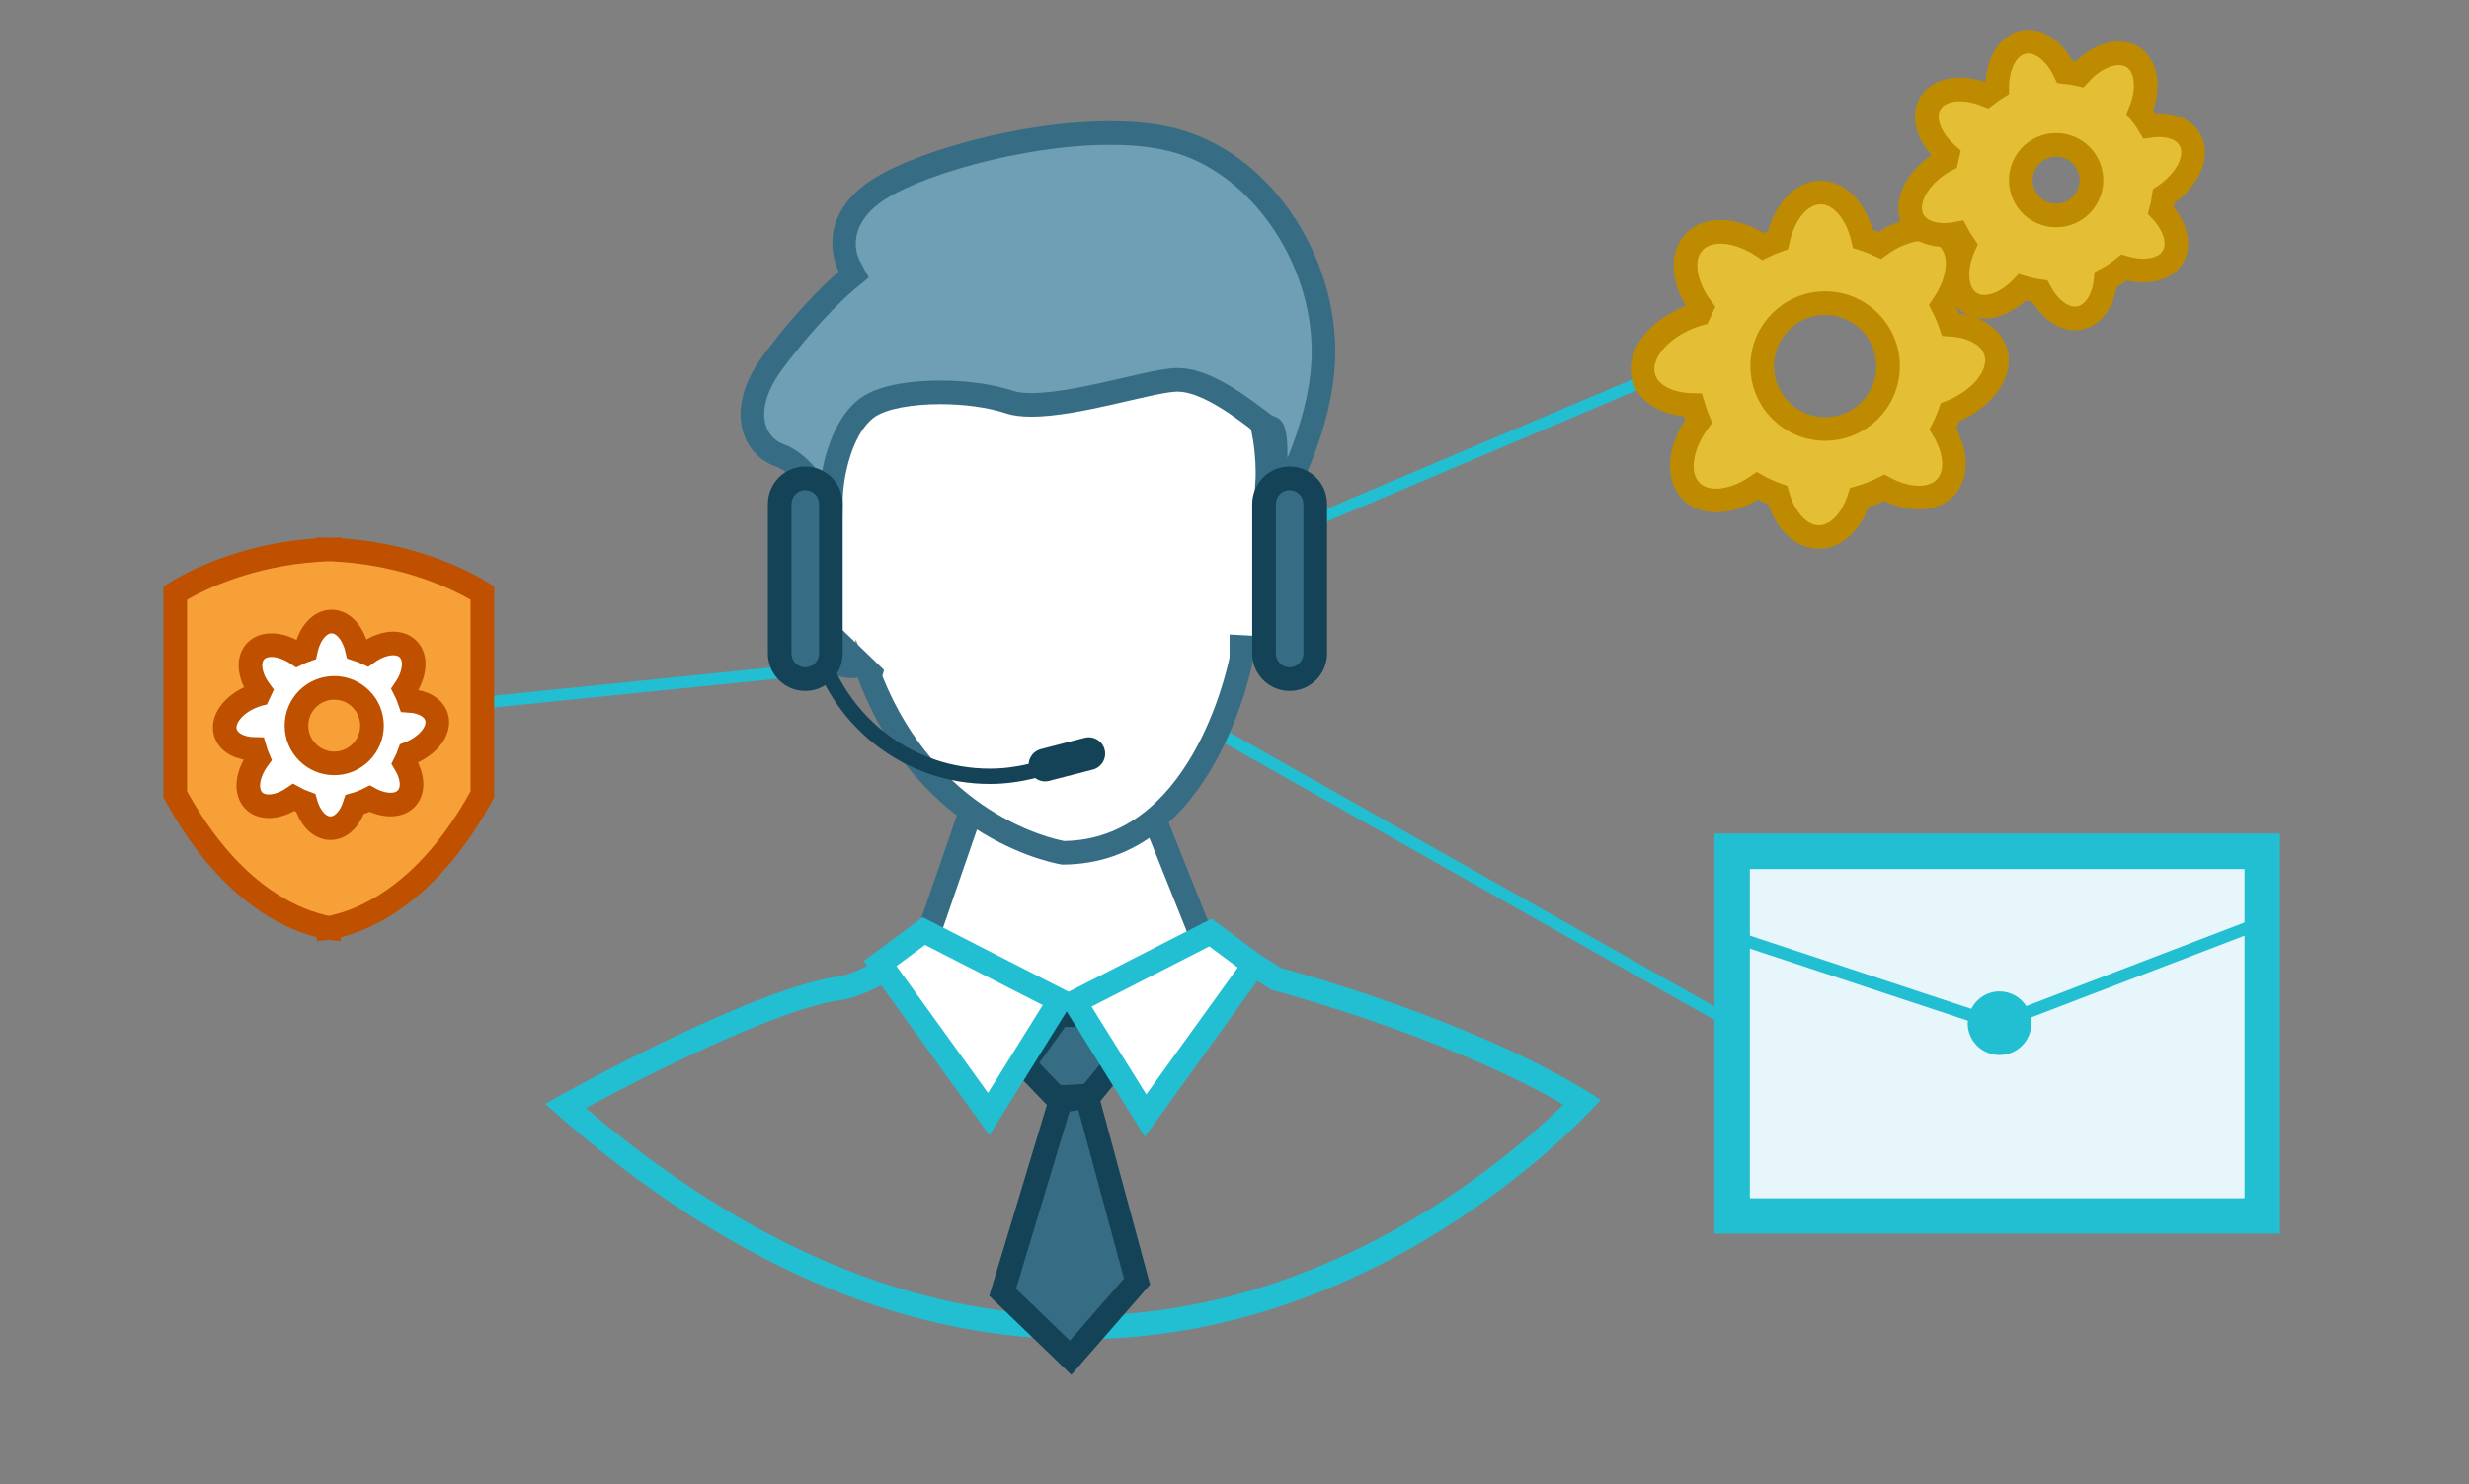<?xml version="1.0" encoding="utf-8"?>
<!-- Generator: Adobe Illustrator 15.0.0, SVG Export Plug-In . SVG Version: 6.00 Build 0)  -->
<!DOCTYPE svg PUBLIC "-//W3C//DTD SVG 1.1//EN" "http://www.w3.org/Graphics/SVG/1.1/DTD/svg11.dtd">
<svg version="1.1" id="Layer_1" xmlns="http://www.w3.org/2000/svg" xmlns:xlink="http://www.w3.org/1999/xlink" x="0px" y="0px"
	 width="209px" height="125.667px" viewBox="0 0 209 125.667" enable-background="new 0 0 209 125.667" xml:space="preserve">
<rect x="0" y="0" width="209" height="125.667" fill="#808080" stroke="none"/>
<g id="Shape_191">
	<g>
		<polygon fill="#22BED1" points="157.246,92.064 89.952,54.028 89.949,54.002 89.912,54.006 89.558,53.807 148.195,28.96 
			147.805,28.039 88.805,53.039 88.995,53.487 88.246,53.064 87.754,53.936 88.188,54.181 30.949,60.003 31.051,60.997 
			89.696,55.033 156.754,92.936 		"/>
	</g>
</g>
<g>
	<rect x="146.625" y="72.083" fill="#E6F6FA" width="44.875" height="30.875"/>
	<path fill="#22BED1" d="M190,73.583v27.875h-41.875V73.583H190 M193,70.583h-47.875v33.875H193V70.583L193,70.583z"/>
</g>
<g id="Shape_187">
	<g>
		<path fill="#22BED1" d="M192.057,78.436l-0.373-0.974l-20.162,7.722c-0.479-0.745-1.313-1.241-2.265-1.241
			c-1.046,0-1.942,0.602-2.39,1.473l-20.928-6.918l-0.328,0.989l20.972,6.933c-0.007,0.072-0.022,0.143-0.022,0.218
			c0,1.487,1.209,2.692,2.696,2.692c1.489,0,2.696-1.205,2.696-2.692c0-0.165-0.021-0.325-0.049-0.482L192.057,78.436z"/>
	</g>
</g>
<g enable-background="new    ">
	<path fill="#22BED1" d="M79.167,80.292l10.542,8.041l1.186,0.904l1.205-0.878l10.572-7.704l4.688,2.989l0.264,0.168l0.302,0.079
		c0.153,0.041,14.483,3.861,24.413,9.631c-4.873,4.771-20.154,17.874-40.968,17.874c-14.071,0-28.114-5.91-41.777-17.575
		c5.034-2.736,16.534-8.546,21.754-9.168l0.115-0.014l0.112-0.027C74.495,83.916,77.496,81.692,79.167,80.292 M79.07,77.703
		c0,0-4.247,4.078-7.961,4.964c-7.43,0.887-25.12,10.812-24.942,10.812c16.601,14.93,32.014,19.918,45.203,19.918
		c26.584,0,44.13-20.272,44.13-20.272c-10.26-6.735-27.065-11.166-27.065-11.166l-5.838-3.723l-11.675,8.508L79.07,77.703
		L79.07,77.703z"/>
</g>
<polygon fill="#FFFFFF" stroke="#366D85" stroke-width="2" stroke-miterlimit="10" enable-background="new    " points="
	97.125,67.833 102.125,80.333 91.25,89.833 78.5,79.333 83.25,65.583 "/>
<g>
	<path fill="#FFFFFF" d="M89.99,72.208c-1.045-0.176-11.593-2.252-16.467-15.208l-1.07-2.843l-0.635,2.24
		c-1.074-0.134-4.23-0.965-4.318-6.081c-0.116-3.034,2.133-6.388,2.156-6.422l0.246-0.362l-0.099-0.426
		c-0.01-0.042-0.993-4.554,1.829-8.088c2.389-2.992,6.783-4.51,13.061-4.51c0.784,0,1.606,0.024,2.446,0.073
		c1.036,0.065,2.146,0.096,3.488,0.096c1.004,0,2.004-0.017,2.988-0.034c0.943-0.017,1.871-0.033,2.773-0.033
		c4.587,0,7.96,0.473,9.509,2.779c1.606,3.005,1.386,7.093,1.384,7.134l-0.054,0.896l0.886,0.149
		c0.064,0.015,2.116,0.514,2.012,4.739c-0.139,4.667-0.515,8.533-3.736,8.533c-0.083,0-0.167-0.002-0.254-0.007l-1.054-0.057v0.97
		C104.88,56.77,101.602,72.141,89.99,72.208z"/>
	<path fill="#366D85" d="M84.692,31.509c0.765,0,1.568,0.024,2.377,0.07c1.063,0.067,2.194,0.099,3.558,0.099
		c1.01,0,2.016-0.018,3.006-0.035c0.937-0.016,1.859-0.032,2.756-0.032c4.21,0,7.293,0.387,8.625,2.26
		c1.458,2.807,1.271,6.56,1.27,6.594l-0.106,1.793l1.771,0.297c0.013,0.002,1.255,0.585,1.178,3.718
		c-0.168,5.658-0.858,7.568-2.737,7.568c-0.065,0-0.132-0.002-0.2-0.005l-2.107-0.113v1.928
		c-0.293,1.439-3.438,15.413-14.006,15.556c-1.203-0.228-10.739-2.383-15.386-13.964l0.141-0.517l-0.864-0.833l-5.455-5.247
		c-0.006-0.126-0.011-0.256-0.013-0.39c-0.084-2.209,1.406-4.939,1.985-5.801l0.481-0.724l-0.186-0.841
		c-0.009-0.041-0.875-4.123,1.648-7.265C74.62,32.895,78.747,31.509,84.692,31.509 M84.692,29.509
		c-19.08,0-15.864,13.824-15.864,13.824s-2.458,3.625-2.329,7c0.106,6.153,4.304,7.09,5.666,7.09c0.255,0,0.41-0.033,0.421-0.07
		c-0.002-0.007-0.005-0.013-0.007-0.02c0.007,0.006,0.009,0.013,0.007,0.02c5.308,14.105,17.326,15.855,17.326,15.855
		c12.934,0,16.169-17.25,16.169-17.375c0.104,0.006,0.207,0.008,0.308,0.008c4.359,0,4.609-5.232,4.736-9.508
		c0.13-5.25-2.846-5.75-2.846-5.75s0.259-4.375-1.552-7.75c-1.89-2.816-5.793-3.222-10.339-3.222c-1.846,0-3.796,0.067-5.762,0.067
		c-1.145,0-2.295-0.023-3.431-0.095C86.32,29.534,85.488,29.509,84.692,29.509L84.692,29.509z"/>
</g>
<g enable-background="new    ">
	<path fill="#6E9FB4" d="M107.698,43.741c0.567-7.073,0.217-7.426-0.477-7.665c-0.125-0.08-0.424-0.307-0.69-0.508
		c-1.573-1.19-4.501-3.406-6.859-3.406c-0.079,0-0.157,0.002-0.234,0.007c-0.944,0.059-2.419,0.4-4.128,0.796
		c-2.535,0.586-5.689,1.316-8.005,1.317c-0.752,0-1.365-0.078-1.822-0.23c-1.585-0.529-3.73-0.832-5.885-0.832
		c-1.32,0-4.567,0.127-6.187,1.305c-2.242,1.631-3.078,5.757-3.078,7.976c0,0.268-0.002,0.547-0.007,0.83
		c-1.111-2.015-2.642-4.178-4.327-4.773c-1.032-0.364-1.811-1.189-2.136-2.264c-0.495-1.633,0.075-3.655,1.603-5.693
		c3.389-4.519,6.142-6.806,6.169-6.828l0.636-0.524l-0.393-0.725c-0.067-0.128-1.678-3.314,1.897-6.064
		c3.188-2.452,12.495-5.195,20.178-5.195c2.242,0,4.182,0.234,5.766,0.696c7.257,2.117,12.767,10.557,12.282,18.814
		C111.716,35.639,109.467,40.561,107.698,43.741z"/>
	<path fill="#366D85" d="M93.954,12.264c2.147,0,3.993,0.221,5.486,0.656c6.836,1.994,12.024,9.977,11.564,17.795
		c-0.164,2.782-1.004,5.597-2.019,8.072c0.033-2.944-0.423-3.303-1.311-3.614c-0.134-0.096-0.354-0.263-0.54-0.404
		c-2.307-1.746-4.977-3.608-7.463-3.608c-0.1,0-0.198,0.003-0.296,0.009c-1.027,0.064-2.467,0.397-4.292,0.82
		c-2.485,0.575-5.578,1.291-7.779,1.291c-0.802,0-1.262-0.097-1.505-0.179c-1.708-0.569-3.911-0.883-6.201-0.883
		c-1.762,0-4.985,0.194-6.774,1.496c-1.896,1.379-2.898,4.155-3.29,6.523c-0.937-1.207-2.017-2.206-3.202-2.624
		c-0.729-0.257-1.28-0.845-1.512-1.611c-0.4-1.321,0.114-3.027,1.446-4.803c3.29-4.386,5.98-6.636,6.005-6.656l1.272-1.047
		l-0.785-1.449c-0.055-0.102-1.321-2.527,1.627-4.795C77.384,14.946,86.585,12.264,93.954,12.264 M93.954,10.264
		c-7.841,0-17.408,2.803-20.788,5.403C68.833,19,71,23,71,23s-2.833,2.333-6.333,7s-1.833,8.5,1,9.5s5.5,8,5.5,8
		s0.167-2.833,0.167-5s0.833-5.833,2.667-7.167c1.008-0.733,3.225-1.113,5.598-1.113c1.944,0,3.993,0.255,5.568,0.78
		c0.595,0.198,1.324,0.281,2.138,0.281c3.978,0,9.982-1.977,12.195-2.115c0.057-0.003,0.114-0.005,0.172-0.005
		c2.67,0,6.673,3.675,7.162,3.839c0.5,0.167-0.5,10.833-0.5,10.833s6.166-8.5,6.666-17s-5-17.5-13-19.833
		C98.24,10.487,96.166,10.264,93.954,10.264L93.954,10.264z"/>
</g>
<g id="Shape_180">
	<g>
		<path fill="#144357" d="M93.506,63.466c-0.192-0.742-0.952-1.188-1.696-0.996l-3.704,0.959c-0.596,0.154-0.994,0.672-1.033,1.253
			c-1.057,0.25-2.155,0.396-3.289,0.396c-6.4,0-11.818-4.164-13.711-9.923l-1.328,0.156c1.986,6.411,7.968,11.067,15.039,11.067
			c1.329,0,2.61-0.186,3.841-0.498c0.327,0.244,0.754,0.35,1.18,0.238l3.704-0.957C93.252,64.968,93.699,64.21,93.506,63.466z"/>
	</g>
</g>
<g>
	<path fill="#E4BE35" stroke="#BE8B00" stroke-width="2" stroke-miterlimit="10" enable-background="new    " d="M168.934,29.786
		c-0.41-1.353-1.917-2.182-3.814-2.298c-0.188-0.552-0.414-1.084-0.677-1.595c1.463-2.118,1.717-4.487,0.461-5.722
		c-1.271-1.249-3.673-0.934-5.783,0.608c-0.458-0.214-0.932-0.4-1.422-0.554c-0.534-2.287-1.934-3.922-3.583-3.922
		c-1.68,0-3.102,1.696-3.615,4.05c-0.428,0.15-0.845,0.325-1.246,0.522c-2.206-1.473-4.661-1.68-5.877-0.352
		c-1.165,1.271-0.831,3.554,0.659,5.562c-0.082,0.165-0.158,0.332-0.232,0.501c-0.015,0.004-0.031,0.008-0.047,0.012
		c-3.157,0.956-5.223,3.368-4.61,5.388c0.434,1.434,2.103,2.28,4.161,2.311c0.134,0.467,0.295,0.922,0.485,1.362
		c-1.601,2.171-1.917,4.664-0.615,5.941c1.229,1.211,3.523,0.957,5.584-0.464c0.543,0.302,1.116,0.56,1.71,0.77
		c0.592,2.097,1.932,3.563,3.493,3.563c1.504,0,2.802-1.361,3.425-3.337c0.735-0.207,1.441-0.486,2.109-0.829
		c2.016,1.091,4.11,1.139,5.204-0.056c1.044-1.139,0.882-3.088-0.234-4.926c0.234-0.456,0.437-0.928,0.608-1.417
		C167.8,33.82,169.495,31.64,168.934,29.786z M154.497,36.324c-2.942,0-5.328-2.386-5.328-5.328s2.386-5.327,5.328-5.327
		s5.328,2.385,5.328,5.327S157.439,36.324,154.497,36.324z"/>
</g>
<g enable-background="new    ">
	<path fill="#F8A038" d="M27.833,78.559l-0.066,0.011l-0.7-0.178c-2.692-0.683-7.841-3.038-12.233-11.144V50.208
		c1.315-0.814,5.681-3.213,12.054-3.637l0.753-0.05l0.16,0.006c0,0,0.475-0.015,0.554-0.018l0.426,0.062
		c6.402,0.425,10.745,2.82,12.054,3.635v17.042c-4.392,8.105-9.541,10.461-12.233,11.144l-0.7,0.178L27.833,78.559z"/>
	<path fill="#BE5000" d="M28.011,47.523l0.703,0.046c5.533,0.367,9.489,2.277,11.12,3.207v16.217
		c-4.182,7.591-8.97,9.793-11.479,10.43l-0.501,0.127l-0.02-0.003l-0.019,0.003l-0.501-0.127c-2.509-0.637-7.297-2.839-11.479-10.43
		V50.777c1.634-0.933,5.59-2.84,11.12-3.208l0.703-0.046l0.11,0.004l0.067,0.002l0.067-0.002L28.011,47.523 M28.846,45.5
		c-0.346,0-0.676,0.017-1.013,0.028c-0.336-0.011-0.667-0.028-1.012-0.028c0,0.008,0,0.048,0,0.074
		c-8.075,0.536-12.987,4.093-12.987,4.093v17.834c0,0,0,0,0-0.001c4.593,8.611,10.087,11.126,12.987,11.861c0,0.188,0,0.305,0,0.305
		s0.004,0,0.012,0c0.068,0,0.426-0.005,1-0.095c0.574,0.09,0.932,0.095,1,0.095c0.008,0,0.012,0,0.012,0s0-0.116,0-0.305
		c2.9-0.735,8.394-3.25,12.987-11.861c0,0.001,0,0.001,0,0.001V49.667c0,0-4.912-3.557-12.987-4.093
		C28.846,45.548,28.846,45.508,28.846,45.5L28.846,45.5z"/>
</g>
<g enable-background="new    ">
	<path fill="#FFFFFF" stroke="#BE5000" stroke-width="2" stroke-miterlimit="10" enable-background="new    " d="M36.955,60.713
		c-0.246-0.812-1.15-1.31-2.289-1.379c-0.113-0.33-0.249-0.65-0.406-0.957c0.878-1.271,1.03-2.692,0.277-3.433
		c-0.763-0.75-2.204-0.561-3.47,0.364c-0.275-0.128-0.559-0.24-0.853-0.333c-0.32-1.372-1.16-2.353-2.15-2.353
		c-1.008,0-1.861,1.018-2.169,2.431c-0.257,0.09-0.507,0.194-0.748,0.313c-1.324-0.883-2.796-1.008-3.526-0.21
		c-0.699,0.763-0.499,2.132,0.396,3.337c-0.049,0.099-0.095,0.199-0.14,0.301c-0.008,0.002-0.019,0.004-0.028,0.007
		c-1.894,0.573-3.133,2.021-2.766,3.232c0.26,0.861,1.262,1.369,2.497,1.387c0.08,0.278,0.177,0.552,0.291,0.817
		c-0.96,1.303-1.15,2.799-0.369,3.564c0.737,0.727,2.114,0.572,3.35-0.279c0.326,0.182,0.669,0.336,1.026,0.463
		c0.354,1.256,1.159,2.139,2.096,2.139c0.902,0,1.681-0.818,2.055-2.004c0.441-0.125,0.865-0.291,1.266-0.496
		c1.209,0.654,2.466,0.684,3.123-0.033c0.626-0.684,0.529-1.854-0.141-2.957c0.141-0.271,0.262-0.557,0.365-0.85
		C36.275,63.133,37.292,61.825,36.955,60.713z M28.293,64.636c-1.766,0-3.197-1.432-3.197-3.198c0-1.765,1.432-3.196,3.197-3.196
		c1.765,0,3.197,1.431,3.197,3.196C31.49,63.204,30.059,64.636,28.293,64.636z"/>
</g>
<g>
	<path fill="#E4BE35" stroke="#BE8B00" stroke-width="2" stroke-miterlimit="10" enable-background="new    " d="M185.39,11.857
		c-0.557-1.012-1.9-1.421-3.437-1.194c-0.244-0.41-0.515-0.798-0.811-1.161c0.813-1.94,0.615-3.877-0.596-4.653
		c-1.227-0.784-3.095-0.127-4.521,1.461c-0.402-0.094-0.813-0.163-1.23-0.203c-0.813-1.738-2.207-2.81-3.526-2.532
		c-1.343,0.284-2.194,1.879-2.208,3.848c-0.316,0.193-0.62,0.402-0.908,0.628c-2.011-0.806-4.01-0.558-4.757,0.709
		c-0.718,1.213-0.066,2.982,1.463,4.336c-0.037,0.146-0.07,0.292-0.101,0.44c-0.012,0.006-0.023,0.011-0.035,0.017
		c-2.364,1.297-3.608,3.574-2.778,5.085c0.589,1.073,2.065,1.468,3.717,1.146c0.186,0.351,0.392,0.687,0.617,1.008
		c-0.914,2.005-0.746,4.052,0.51,4.854c1.187,0.761,2.979,0.171,4.386-1.313c0.485,0.15,0.988,0.259,1.497,0.328
		c0.828,1.577,2.146,2.522,3.395,2.26c1.201-0.254,2.01-1.561,2.176-3.246c0.553-0.289,1.07-0.631,1.547-1.018
		c1.795,0.532,3.478,0.217,4.15-0.922c0.645-1.086,0.185-2.618-1.017-3.899c0.11-0.404,0.191-0.816,0.249-1.236
		C185.163,15.273,186.151,13.245,185.39,11.857z M174.667,18.185c-1.615,0.34-3.203-0.693-3.544-2.31
		c-0.341-1.616,0.694-3.203,2.311-3.544s3.204,0.693,3.545,2.309C177.319,16.257,176.284,17.844,174.667,18.185z"/>
</g>
<g enable-background="new    ">
	<path fill="#366D85" d="M109.166,57.5c-1.194,0-2.166-0.972-2.166-2.167V42.667c0-1.195,0.972-2.167,2.166-2.167
		c1.195,0,2.167,0.972,2.167,2.167v12.667C111.333,56.529,110.361,57.5,109.166,57.5z"/>
	<g>
		<path fill="#144357" d="M109.166,41.5c0.644,0,1.167,0.523,1.167,1.167v12.667c0,0.643-0.523,1.167-1.167,1.167
			c-0.643,0-1.166-0.523-1.166-1.167V42.667C108,42.024,108.523,41.5,109.166,41.5 M109.166,39.5c-1.748,0-3.166,1.417-3.166,3.167
			v12.667c0,1.749,1.418,3.167,3.166,3.167c1.749,0,3.167-1.417,3.167-3.167V42.667C112.333,40.918,110.915,39.5,109.166,39.5
			L109.166,39.5z"/>
	</g>
</g>
<g enable-background="new    ">
	<path fill="#366D85" d="M68.166,57.5C66.971,57.5,66,56.529,66,55.334V42.667c0-1.195,0.972-2.167,2.166-2.167
		c1.195,0,2.167,0.972,2.167,2.167v12.667C70.333,56.529,69.36,57.5,68.166,57.5z"/>
	<path fill="#144357" d="M68.166,41.5c0.644,0,1.167,0.523,1.167,1.167v12.667c0,0.643-0.523,1.167-1.167,1.167
		C67.522,56.5,67,55.977,67,55.334V42.667C67,42.024,67.522,41.5,68.166,41.5 M68.166,39.5C66.417,39.5,65,40.918,65,42.667v12.667
		c0,1.749,1.418,3.167,3.166,3.167c1.749,0,3.167-1.417,3.167-3.167V42.667C71.333,40.918,69.915,39.5,68.166,39.5L68.166,39.5z"/>
</g>
<g enable-background="new    ">
	<polygon fill="#366D85" points="86.673,90.097 89.639,85.958 91.533,85.958 94.703,89.745 92.252,92.748 89.399,92.92 	"/>
	<path fill="#144357" d="M91.066,86.958l2.339,2.795l-1.651,2.022l-1.956,0.119l-1.827-1.894l2.181-3.043H91.066 M92,84.958h-2.875
		l-3.75,5.233L89,93.947l3.75-0.228L96,89.737L92,84.958L92,84.958z"/>
</g>
<polygon fill="#366D85" stroke="#144357" stroke-width="2" stroke-miterlimit="10" points="89.75,93.264 84.875,109.42 
	90.625,114.958 96.25,108.51 92,92.809 "/>
<polygon fill="#FFFFFF" stroke="#22BED1" stroke-width="2" stroke-miterlimit="10" enable-background="new    " points="
	102.464,78.958 106.167,81.708 96.973,94.458 90.972,84.833 "/>
<polygon fill="#FFFFFF" stroke="#22BED1" stroke-width="2" stroke-miterlimit="10" enable-background="new    " points="
	78.203,78.833 74.5,81.583 83.694,94.333 89.695,84.708 "/>
</svg>
